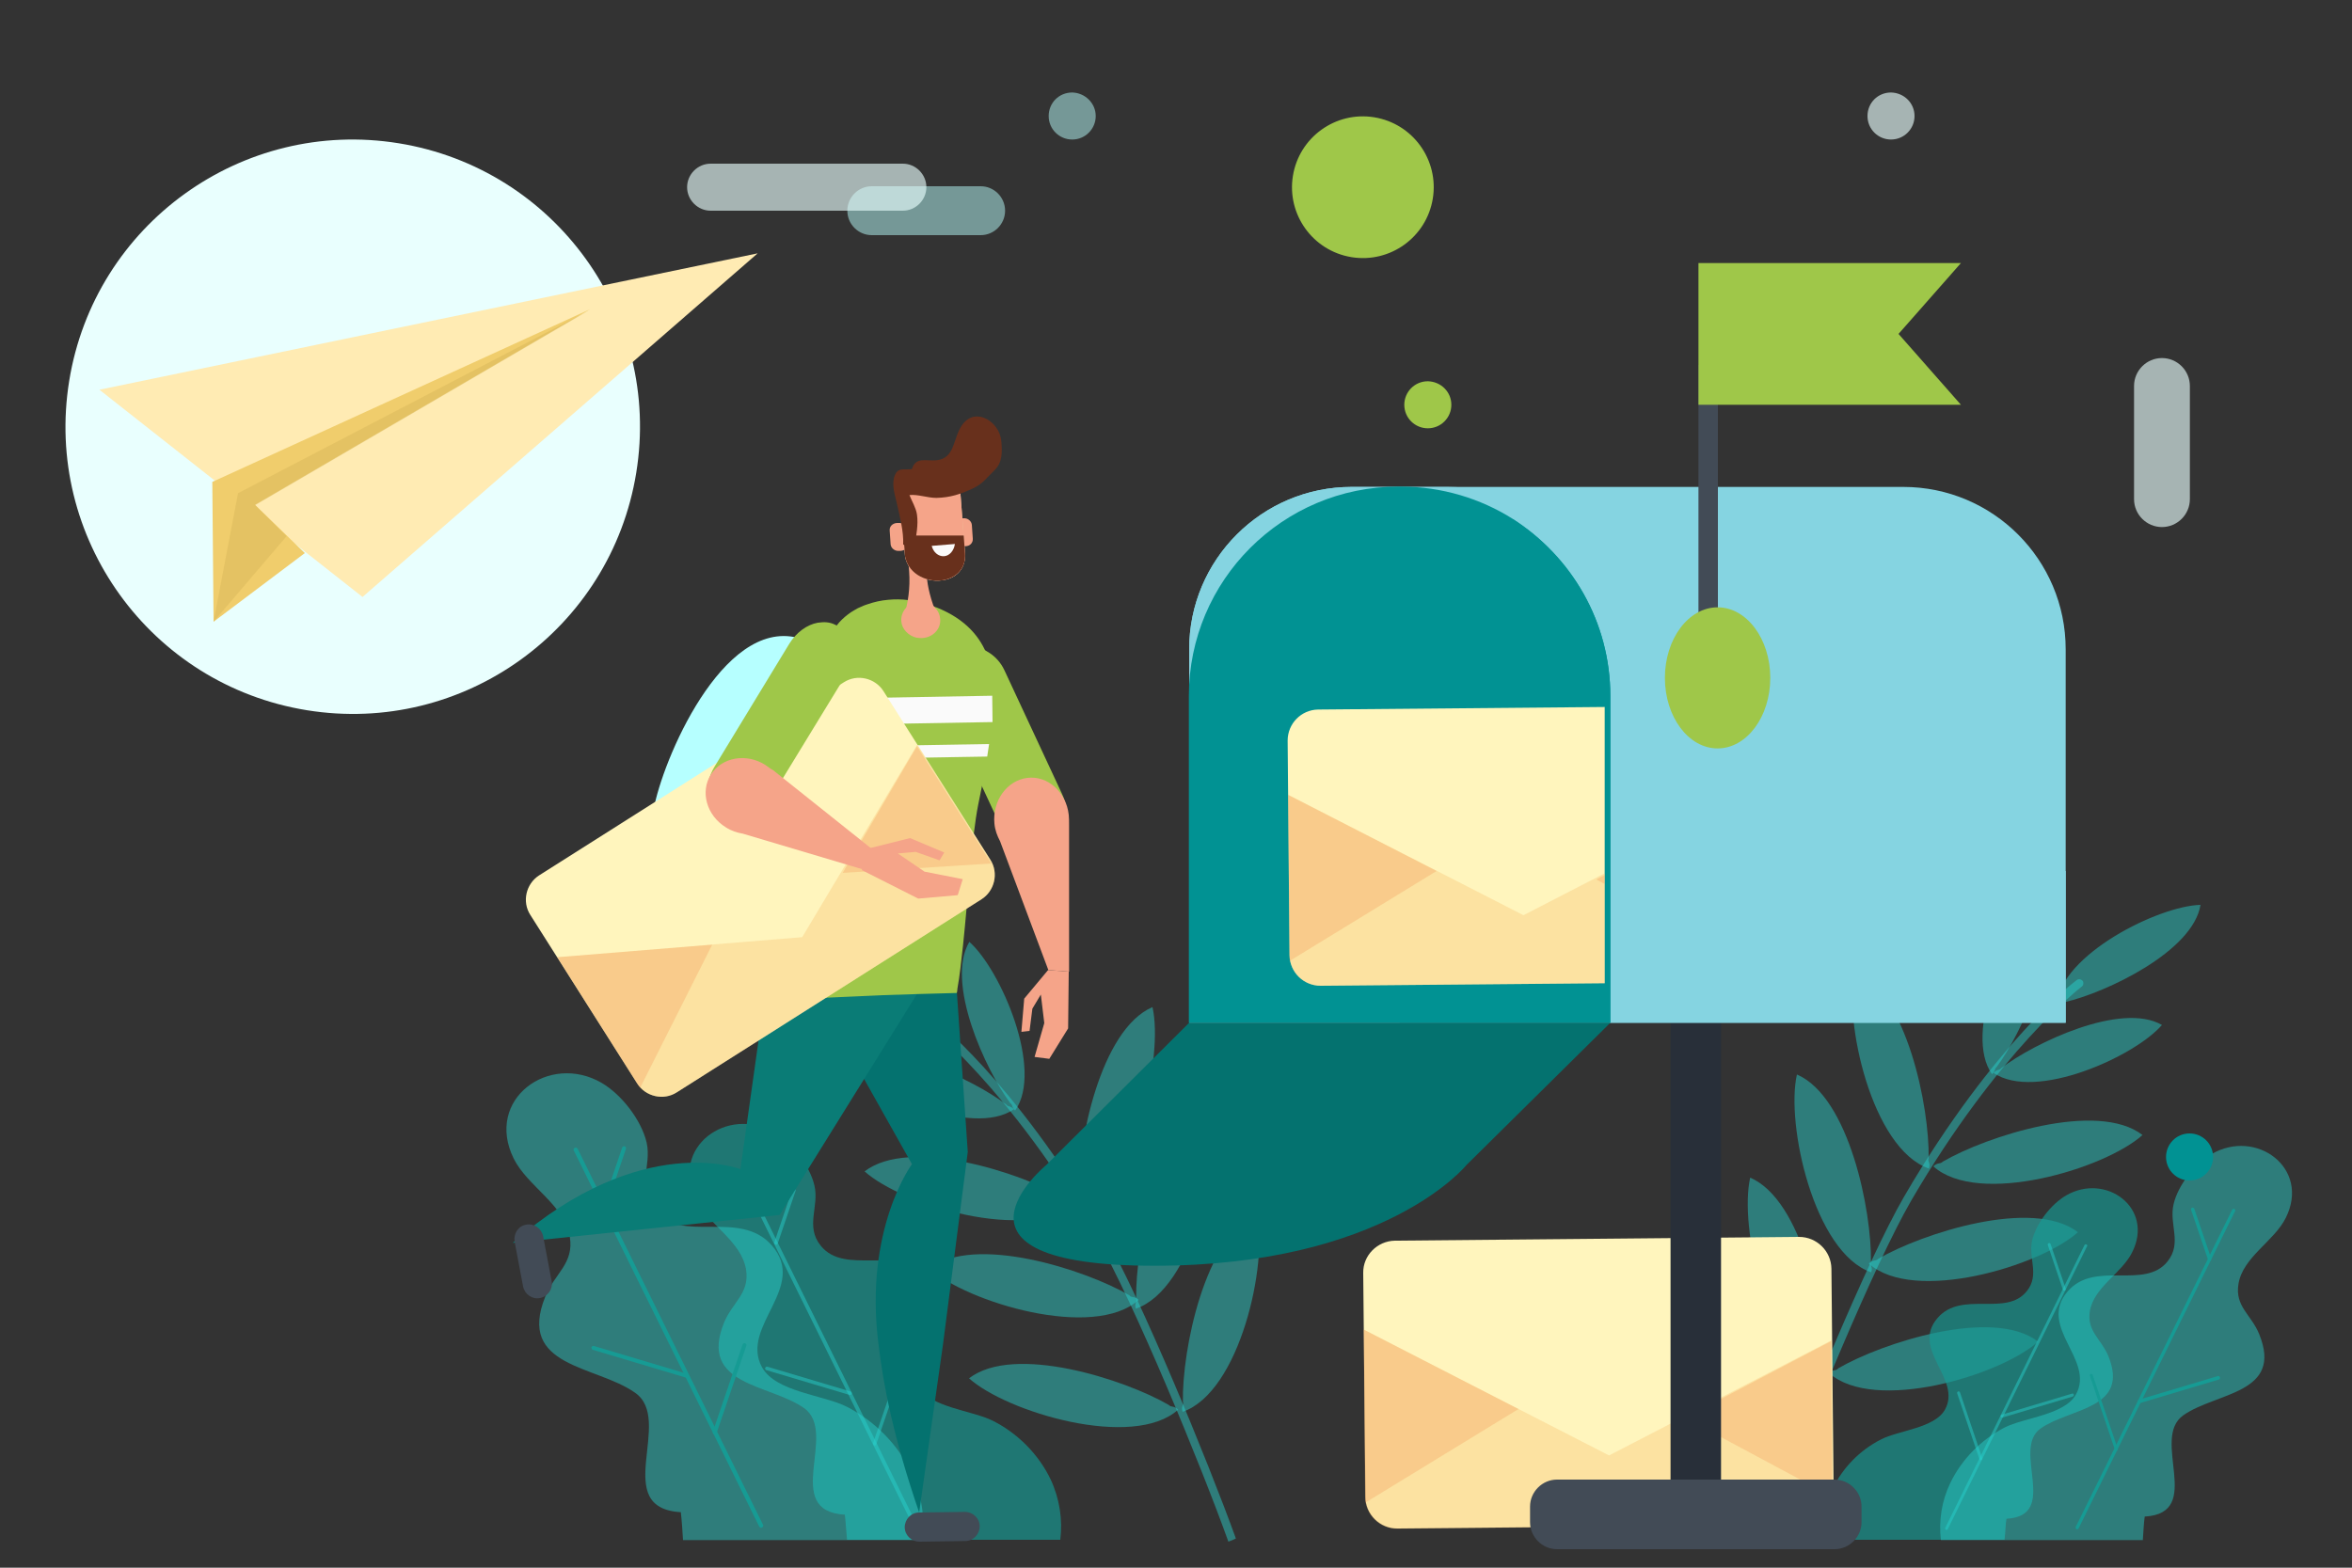 <?xml version="1.0" encoding="utf-8"?>
<!-- Generator: Adobe Illustrator 23.0.5, SVG Export Plug-In . SVG Version: 6.00 Build 0)  -->
<svg version="1.1" id="OBJECTS" xmlns="http://www.w3.org/2000/svg" xmlns:xlink="http://www.w3.org/1999/xlink" x="0px" y="0px"
	 viewBox="0 0 750 500" style="enable-background:new 0 0 750 500;" xml:space="preserve">
<rect x="0" y="0" width="750" height="500" fill="#333333" stroke="none"/>
<style type="text/css">
	.st0{fill:#B6FFFF;}
	.st1{fill:#E9FFFE;}
	.st2{fill:#FFEBB3;}
	.st3{fill:#F0CD6C;}
	.st4{opacity:0.42;fill:#D4B257;}
	.st5{opacity:0.46;fill:#29D3CE;}
	.st6{opacity:0.66;}
	.st7{fill:#169B94;}
	.st8{opacity:0.63;fill:#E9FFFE;}
	.st9{opacity:0.54;fill:#AFEFED;}
	.st10{fill:#019293;}
	.st11{fill:#9FC749;}
	.st12{opacity:0.46;}
	.st13{fill:#29D3CE;}
	.st14{fill:#FFF5BD;}
	.st15{opacity:0.28;fill:#F2AF5C;}
	.st16{opacity:0.22;fill:#ED7E3D;}
	.st17{fill:#282F39;}
	.st18{fill:#85D4E1;}
	.st19{fill:#04726F;}
	.st20{fill:#424B56;}
	.st21{clip-path:url(#SVGID_2_);}
	.st22{fill:#0A7C76;}
	.st23{fill:#FAFAFA;}
	.st24{fill:#F5A489;}
	.st25{fill:#D39933;}
	.st26{fill:#EDC59C;}
	.st27{fill:#68301C;}
</style>
<path class="st0" d="M208.7,256.8c-1.5,6.9-2.2,14.2,0,21c2.1,6.8,7.5,12.8,14.4,14.1c9.5,1.8,18.4-5.3,24.5-12.9
	c11.5-14.4,36-64.4,8.9-74.9C232.3,194.9,212.5,239.2,208.7,256.8z"/>
<ellipse transform="matrix(0.16 -0.987 0.987 0.16 -39.949 225.348)" class="st1" cx="112.5" cy="136.2" rx="91.6" ry="91.6"/>
<g>
	<polygon class="st2" points="31.7,124.3 115.6,190.4 241.6,80.8 	"/>
	<polygon class="st3" points="188.2,98.6 67.7,153.7 68.1,198.3 97.2,176.4 81.3,161 	"/>
	<polygon class="st4" points="81.4,161.1 187.8,99 75.9,157.3 68.1,198.3 91.4,171 	"/>
</g>
<g>
	<g>
		<path class="st5" d="M615,369.4c0.3-16.1-6.9-52.6-23.6-59.8c-3.6,15.7,5.4,56.8,23.7,63.1C615.7,370.8,614.6,370.6,615,369.4z"/>
	</g>
	<g>
		<path class="st5" d="M636.7,340.3c8-10.7,20.8-38.6,13.1-51.5c-10,8.8-23.8,40.8-14.6,53.8C636.4,341.6,635.9,340.9,636.7,340.3z"
			/>
	</g>
	<g>
		<path class="st5" d="M638.1,340.7c10.6-8.1,38.3-21.3,51.3-13.8c-8.7,10.1-40.4,24.4-53.7,15.3
			C636.8,340.9,637.5,341.5,638.1,340.7z"/>
	</g>
	<g>
		<path class="st5" d="M658.5,319.6c13-3,40.8-16.1,43.2-31c-13.3,0.3-44.5,15.8-45.9,31.8C657.5,320.4,657.5,319.5,658.5,319.6z"/>
	</g>
	<g>
		<path class="st5" d="M619.5,370.5c13.9-8.1,49.3-19.6,63.7-8.5c-12,10.8-52.3,22.9-66.7,10C617.9,370.6,618.7,371.4,619.5,370.5z"
			/>
	</g>
	<g>
		<path class="st5" d="M596.6,402.5c0.3-16.1-6.9-52.6-23.6-59.8c-3.6,15.7,5.4,56.8,23.7,63.1C597.3,404,596.2,403.7,596.6,402.5z"
			/>
	</g>
	<g>
		<path class="st5" d="M598.9,401.5c13.9-8.1,49.3-19.6,63.7-8.5c-12,10.8-52.3,22.9-66.7,10C597.3,401.6,598.1,402.4,598.9,401.5z"
			/>
	</g>
	<g>
		<path class="st5" d="M581.7,435.4c0.3-16.1-6.9-52.6-23.6-59.8c-3.6,15.7,5.4,56.8,23.7,63.1C582.4,436.8,581.3,436.5,581.7,435.4
			z"/>
	</g>
	<g>
		<path class="st5" d="M586.2,436.4c13.9-8.1,49.3-19.6,63.7-8.5c-12,10.8-52.3,22.9-66.7,10C584.6,436.6,585.4,437.4,586.2,436.4z"
			/>
	</g>
	<g>
		<path class="st5" d="M664.1,312.8c0.4,0.6,0.3,1.4-0.2,1.8c-0.3,0.2-26.8,20.8-54.5,68.4c-11.9,20.6-33.4,72.8-42.1,97.1
			c-0.8-0.3-1.6-0.6-2.4-1c8.8-24.4,30.3-76.8,42.3-97.5c14.6-25.1,28.7-42.5,38-52.7c10.1-11.1,16.7-16.1,17-16.3
			C662.8,312.1,663.6,312.3,664.1,312.8z"/>
	</g>
</g>
<g>
	<g>
		<g class="st6">
			<path class="st7" d="M639.8,484.4c-0.3,2-0.3,4.3-0.6,6.7h-57.4c-0.6-5.4,0.1-11.1,2.6-16.3c3.2-6.7,8.7-12.3,15.4-15.7
				c5.6-2.9,17.1-3.6,20.4-9.5c5.5-9.9-11.1-19.2-2.3-29.3c7.7-8.8,21.8-0.2,28.4-8.5c4.2-5.2,0.4-10.5,1.7-16.2
				c1.3-5.4,6-11.5,10.8-14.3c12.7-7.4,28.2,4,21.1,18.1c-3.3,6.7-12.2,11.1-13.5,18.8c-1,6.4,3.6,8.8,5.9,14.3
				c6.9,17-12.2,16.5-21.6,23.1C641.3,462.3,657,483.4,639.8,484.4z"/>
		</g>
		<g>
			<path class="st5" d="M665.6,397.4c0-0.2-0.1-0.4-0.3-0.5c-0.2-0.1-0.5,0-0.6,0.2l-44.4,90.2c-0.1,0.2,0,0.5,0.2,0.6
				c0.2,0.1,0.5,0,0.6-0.2l44.4-90.2C665.6,397.5,665.6,397.4,665.6,397.4z"/>
		</g>
		<g>
			<path class="st5" d="M661.3,445c0-0.1,0-0.1,0-0.2c-0.1-0.3-0.3-0.4-0.6-0.3l-22.4,6.7c-0.3,0.1-0.4,0.3-0.3,0.6
				c0.1,0.3,0.3,0.4,0.6,0.3l22.4-6.7C661.1,445.4,661.2,445.2,661.3,445z"/>
		</g>
		<g>
			<path class="st5" d="M658.7,411.2c0-0.1,0-0.1,0-0.2l-4.8-14.2c-0.1-0.3-0.4-0.4-0.6-0.3c-0.3,0.1-0.4,0.4-0.3,0.6l4.8,14.2
				c0.1,0.3,0.4,0.4,0.6,0.3C658.6,411.6,658.7,411.4,658.7,411.2z"/>
		</g>
		<g>
			<path class="st5" d="M632.1,465.3c0-0.1,0-0.1,0-0.2l-7.1-21c-0.1-0.2-0.3-0.4-0.6-0.3c-0.2,0.1-0.4,0.3-0.3,0.6l7.1,21
				c0.1,0.2,0.3,0.4,0.6,0.3C632,465.6,632.1,465.5,632.1,465.3z"/>
		</g>
	</g>
	<g>
		<g>
			<path class="st5" d="M683.9,483.7c-0.3,2.2-0.4,4.8-0.6,7.5h-64.4c-0.7-6.1,0.2-12.4,3-18.2c3.6-7.5,9.8-13.8,17.3-17.7
				c6.3-3.2,19.2-4,22.8-10.6c6.1-11.1-12.5-21.5-2.6-32.9c8.6-9.9,24.5-0.3,31.8-9.5c4.7-5.9,0.4-11.8,1.9-18.2
				c1.4-6.1,6.8-12.9,12.1-16c14.2-8.3,31.6,4.4,23.7,20.3c-3.7,7.5-13.7,12.5-15.1,21.1c-1.2,7.2,4.1,9.8,6.6,16
				c7.8,19.1-13.7,18.5-24.2,25.9C685.6,458.9,703.1,482.6,683.9,483.7z"/>
		</g>
		<g>
			<path class="st7" d="M712.8,386.1c0-0.2-0.1-0.4-0.3-0.5c-0.3-0.1-0.6,0-0.7,0.2l-49.9,101.2c-0.1,0.3,0,0.6,0.2,0.7
				c0.3,0.1,0.6,0,0.7-0.2l49.9-101.2C712.8,386.2,712.8,386.2,712.8,386.1z"/>
		</g>
		<g>
			<path class="st7" d="M707.9,439.5c0-0.1,0-0.1,0-0.2c-0.1-0.3-0.4-0.5-0.7-0.4l-25.1,7.5c-0.3,0.1-0.5,0.4-0.4,0.7
				c0.1,0.3,0.4,0.5,0.7,0.4l25.1-7.5C707.8,439.9,707.9,439.7,707.9,439.5z"/>
		</g>
		<g>
			<path class="st7" d="M705.1,401.6c0-0.1,0-0.1,0-0.2l-5.4-15.9c-0.1-0.3-0.4-0.4-0.7-0.3c-0.3,0.1-0.4,0.4-0.3,0.7l5.4,15.9
				c0.1,0.3,0.4,0.4,0.7,0.3C705,402,705.1,401.8,705.1,401.6z"/>
		</g>
		<g>
			<path class="st7" d="M675.3,462.3c0-0.1,0-0.1,0-0.2l-8-23.6c-0.1-0.3-0.4-0.4-0.6-0.3c-0.3,0.1-0.4,0.4-0.3,0.6l8,23.6
				c0.1,0.3,0.4,0.4,0.6,0.3C675.2,462.6,675.3,462.5,675.3,462.3z"/>
		</g>
	</g>
</g>
<path class="st8" d="M689.4,168.1L689.4,168.1c-4.9,0-8.9-4-8.9-8.9v-36.1c0-4.9,4-8.9,8.9-8.9l0,0c4.9,0,8.9,4,8.9,8.9v36.1
	C698.3,164.1,694.3,168.1,689.4,168.1z"/>
<path class="st9" d="M312.7,75h-34.7c-4.3,0-7.8-3.5-7.8-7.8l0,0c0-4.3,3.5-7.8,7.8-7.8h34.7c4.3,0,7.8,3.5,7.8,7.8l0,0
	C320.5,71.5,317,75,312.7,75z"/>
<path class="st8" d="M610.5,37c0,4.1-3.3,7.5-7.5,7.5c-4.1,0-7.5-3.3-7.5-7.5s3.3-7.5,7.5-7.5C607.2,29.6,610.5,32.9,610.5,37z"/>
<path class="st10" d="M705.7,369c0,4.1-3.3,7.5-7.5,7.5c-4.1,0-7.5-3.3-7.5-7.5c0-4.1,3.3-7.5,7.5-7.5
	C702.4,361.5,705.7,364.9,705.7,369z"/>
<path class="st9" d="M349.4,37c0,4.1-3.3,7.5-7.5,7.5c-4.1,0-7.5-3.3-7.5-7.5s3.3-7.5,7.5-7.5C346,29.6,349.4,32.9,349.4,37z"/>
<path class="st11" d="M462.8,129.1c0,4.1-3.3,7.5-7.5,7.5c-4.1,0-7.5-3.3-7.5-7.5c0-4.1,3.3-7.5,7.5-7.5
	C459.5,121.7,462.8,125,462.8,129.1z"/>
<ellipse transform="matrix(0.16 -0.987 0.987 0.16 306.126 479.109)" class="st11" cx="434.6" cy="59.7" rx="22.6" ry="22.6"/>
<g>
	<g class="st12">
		<path class="st13" d="M343.9,381c-0.3-16.1,6.9-52.6,23.6-59.8c3.6,15.7-5.4,56.8-23.7,63.1C343.2,382.5,344.3,382.2,343.9,381z"
			/>
	</g>
	<g class="st12">
		<path class="st13" d="M322.2,351.9c-8-10.7-20.8-38.6-13.1-51.5c10,8.8,23.8,40.8,14.6,53.8C322.5,353.2,323.1,352.5,322.2,351.9z
			"/>
	</g>
	<g class="st12">
		<path class="st13" d="M320.9,352.3c-10.6-8.1-38.3-21.3-51.3-13.8c8.7,10.1,40.4,24.4,53.7,15.3
			C322.2,352.6,321.5,353.1,320.9,352.3z"/>
	</g>
	<g>
		<path class="st5" d="M300.4,331.2c-13-3-40.8-16.1-43.2-31c13.3,0.3,44.5,15.8,45.9,31.8C301.5,332,301.4,331.1,300.4,331.2z"/>
	</g>
	<g>
		<path class="st5" d="M339.4,382.1c-13.9-8.1-49.3-19.6-63.7-8.5c12,10.8,52.3,22.9,66.7,10C341,382.2,340.2,383,339.4,382.1z"/>
	</g>
	<g class="st12">
		<path class="st13" d="M362.3,414.1c-0.3-16.1,6.9-52.6,23.6-59.8c3.6,15.7-5.4,56.8-23.7,63.1
			C361.6,415.6,362.7,415.3,362.3,414.1z"/>
	</g>
	<g class="st12">
		<path class="st13" d="M360.1,413.1c-13.9-8.1-49.3-19.6-63.7-8.5c12,10.8,52.3,22.9,66.7,10C361.7,413.2,360.9,414.1,360.1,413.1z
			"/>
	</g>
	<g class="st12">
		<path class="st13" d="M377.2,447c-0.3-16.1,6.9-52.6,23.6-59.8c3.6,15.7-5.4,56.8-23.7,63.1C376.5,448.5,377.6,448.2,377.2,447z"
			/>
	</g>
	<g class="st12">
		<path class="st13" d="M372.7,448.1c-13.9-8.1-49.3-19.6-63.7-8.5c12,10.8,52.3,22.9,66.7,10C374.3,448.2,373.6,449,372.7,448.1z"
			/>
	</g>
	<g class="st12">
		<path class="st13" d="M294.9,324.4c-0.4,0.6-0.3,1.4,0.2,1.8c0.3,0.2,26.8,20.8,54.5,68.4c11.9,20.6,33.4,72.8,42.1,97.1
			c0.8-0.3,1.6-0.6,2.4-1c-8.8-24.4-30.3-76.8-42.3-97.5c-14.6-25.1-28.7-42.5-38-52.7c-10.1-11.1-16.7-16.1-17-16.3
			C296.1,323.8,295.3,323.9,294.9,324.4z"/>
	</g>
</g>
<g>
	<g>
		<g class="st6">
			<path class="st7" d="M269.4,483.1c0.3,2.4,0.4,5.1,0.7,8h68c0.8-6.4-0.2-13.1-3.1-19.3c-3.8-7.9-10.4-14.6-18.3-18.6
				c-6.6-3.4-20.2-4.2-24.1-11.2c-6.5-11.7,13.2-22.7,2.7-34.7c-9.1-10.5-25.8-0.3-33.6-10c-5-6.2-0.4-12.5-2-19.2
				c-1.5-6.4-7.2-13.7-12.8-16.9c-15-8.7-33.3,4.7-25,21.4c3.9,7.9,14.5,13.2,16,22.3c1.2,7.6-4.3,10.4-7,16.9
				c-8.2,20.2,14.4,19.5,25.5,27.3C267.5,457,249,481.9,269.4,483.1z"/>
		</g>
		<g>
			<path class="st5" d="M238.8,380.1c0-0.2,0.1-0.4,0.3-0.5c0.3-0.1,0.6,0,0.8,0.3l52.7,106.9c0.1,0.3,0,0.6-0.3,0.8
				c-0.3,0.1-0.6,0-0.8-0.3l-52.7-106.9C238.8,380.2,238.8,380.1,238.8,380.1z"/>
		</g>
		<g>
			<path class="st5" d="M244,436.5c0-0.1,0-0.1,0-0.2c0.1-0.3,0.4-0.5,0.7-0.4l26.5,7.9c0.3,0.1,0.5,0.4,0.4,0.7
				c-0.1,0.3-0.4,0.5-0.7,0.4l-26.5-7.9C244.1,436.9,244,436.7,244,436.5z"/>
		</g>
		<g>
			<path class="st5" d="M246.9,396.5c0-0.1,0-0.1,0-0.2l5.7-16.8c0.1-0.3,0.4-0.5,0.7-0.4c0.3,0.1,0.5,0.4,0.4,0.7l-5.7,16.8
				c-0.1,0.3-0.4,0.5-0.7,0.4C247.1,396.9,247,396.7,246.9,396.5z"/>
		</g>
		<g>
			<path class="st5" d="M278.4,460.5c0-0.1,0-0.1,0-0.2l8.5-24.9c0.1-0.3,0.4-0.4,0.7-0.3c0.3,0.1,0.4,0.4,0.3,0.7l-8.5,24.9
				c-0.1,0.3-0.4,0.4-0.7,0.3C278.6,460.9,278.4,460.7,278.4,460.5z"/>
		</g>
	</g>
	<g>
		<g class="st12">
			<path class="st13" d="M217.1,482.3c0.3,2.6,0.5,5.7,0.7,8.9h76.3c0.9-7.2-0.2-14.7-3.5-21.6c-4.3-8.9-11.6-16.3-20.5-20.9
				c-7.4-3.8-22.7-4.7-27.1-12.6c-7.2-13.1,14.8-25.5,3.1-38.9c-10.2-11.7-29-0.3-37.7-11.3c-5.6-7-0.5-14-2.2-21.5
				c-1.7-7.2-8-15.3-14.3-19c-16.8-9.8-37.4,5.2-28.1,24.1c4.4,8.9,16.3,14.8,17.9,25c1.4,8.5-4.8,11.6-7.8,19
				c-9.2,22.7,16.2,21.9,28.6,30.7C215.1,452.9,194.4,481,217.1,482.3z"/>
		</g>
		<g>
			<path class="st7" d="M182.9,366.7c0-0.2,0.1-0.5,0.4-0.6c0.3-0.2,0.7,0,0.9,0.3l59.1,119.9c0.2,0.3,0,0.7-0.3,0.9
				c-0.3,0.2-0.7,0-0.9-0.3l-59.1-119.9C182.9,366.9,182.9,366.8,182.9,366.7z"/>
		</g>
		<g>
			<path class="st7" d="M188.6,429.9c0-0.1,0-0.1,0-0.2c0.1-0.3,0.5-0.5,0.8-0.4l29.8,8.9c0.3,0.1,0.5,0.5,0.4,0.8
				c-0.1,0.3-0.5,0.5-0.8,0.4l-29.8-8.9C188.8,430.5,188.7,430.2,188.6,429.9z"/>
		</g>
		<g>
			<path class="st7" d="M192,385.1c0-0.1,0-0.2,0-0.2l6.4-18.9c0.1-0.3,0.5-0.5,0.8-0.4c0.3,0.1,0.5,0.5,0.4,0.8l-6.4,18.9
				c-0.1,0.3-0.5,0.5-0.8,0.4C192.2,385.6,192,385.3,192,385.1z"/>
		</g>
		<g>
			<path class="st7" d="M227.3,456.9c0-0.1,0-0.1,0-0.2l9.5-27.9c0.1-0.3,0.4-0.5,0.8-0.4c0.3,0.1,0.5,0.5,0.4,0.8l-9.5,27.9
				c-0.1,0.3-0.4,0.5-0.8,0.4C227.5,457.4,227.3,457.2,227.3,456.9z"/>
		</g>
	</g>
</g>
<g>
	<g>
		<path class="st14" d="M584,404.6l0.7,71.4c0.1,5.6-4.5,10.2-10.1,10.3l-128.9,1.2c-5.6,0.1-10.3-4.5-10.3-10.1l-0.7-71.4
			c-0.1-5.6,4.5-10.2,10.1-10.3l128.9-1.2C579.3,394.5,583.9,399,584,404.6z"/>
		<path class="st15" d="M584.2,427.4l0.4,48.7c0.1,5.6-4.5,10.2-10.1,10.3l-128.9,1.2c-5.6,0.1-10.3-4.5-10.3-10.1l-0.4-53.4
			l78.2,40.1L584.2,427.4z"/>
	</g>
	<polygon class="st16" points="434.8,424 484.2,449.4 435.3,479.3 	"/>
	<polygon class="st16" points="583.8,427.8 537.3,452.2 584.3,477.4 	"/>
</g>
<g>
	<rect x="532.7" y="263.2" class="st17" width="16.1" height="213.4"/>
	<g>
		<path class="st18" d="M658.7,326.2H379.2V207.1c0-28.6,23.2-51.8,51.8-51.8h175.9c28.6,0,51.8,23.2,51.8,51.8V326.2z"/>
		<rect x="379.2" y="277.8" class="st18" width="279.5" height="48.4"/>
		<path class="st18" d="M513.5,326.2H379.2V207.1c0-28.6,23.2-51.8,51.8-51.8h30.6c28.6,0,51.8,23.2,51.8,51.8V326.2z"/>
		<path class="st10" d="M513.5,222v104.2H379.1V222c0-36.9,29.9-66.8,66.8-66.8h0.8c13.1,0,25.4,3.8,35.7,10.3
			C501.1,177.5,513.5,198.3,513.5,222z"/>
		<path class="st10" d="M513.5,222v104.2h-67.2V211.8c0-22.3,15.4-41.1,36.1-46.2C501.1,177.5,513.5,198.3,513.5,222z"/>
		<path class="st19" d="M469.4,326.2h-46.1h-44.1l-45.6,45.4c0,0-39.1,32.1,34.5,32.1s99.5-32.1,99.5-32.1l45.9-45.4H469.4z"/>
	</g>
	<g>
		<rect x="541.6" y="116.4" class="st20" width="6.2" height="99.1"/>
		<ellipse class="st11" cx="547.7" cy="216.2" rx="16.8" ry="22.5"/>
		<polygon class="st11" points="625.3,129.1 541.6,129.1 541.6,83.9 625.3,83.9 605.4,106.5 		"/>
	</g>
	<path class="st20" d="M585,494.1h-88.5c-4.7,0-8.6-3.9-8.6-8.6v-5c0-4.7,3.9-8.6,8.6-8.6H585c4.7,0,8.6,3.9,8.6,8.6v5
		C593.6,490.2,589.7,494.1,585,494.1z"/>
</g>
<g>
	<defs>
		<rect id="SVGID_1_" x="362" y="217" width="149.7" height="100.5"/>
	</defs>
	<clipPath id="SVGID_2_">
		<use xlink:href="#SVGID_1_"  style="overflow:visible;"/>
	</clipPath>
	<g class="st21">
		<g>
			<path class="st14" d="M553.8,234.9l0.6,68.5c0,5.4-4.3,9.8-9.7,9.9l-123.6,1.1c-5.4,0-9.8-4.3-9.9-9.7l-0.6-68.5
				c0-5.4,4.3-9.8,9.7-9.9l123.6-1.1C549.3,225.2,553.7,229.5,553.8,234.9z"/>
			<path class="st15" d="M554,256.7l0.4,46.7c0,5.4-4.3,9.8-9.7,9.9l-123.6,1.1c-5.4,0-9.8-4.3-9.9-9.7l-0.4-51.2l75,38.4L554,256.7
				z"/>
		</g>
		<polygon class="st16" points="410.7,253.5 458.1,277.8 411.2,306.5 		"/>
		<polygon class="st16" points="553.6,257.1 509,280.5 554.1,304.7 		"/>
	</g>
</g>
<path class="st8" d="M287.9,67.2h-61.3c-4.1,0-7.5-3.4-7.5-7.5l0,0c0-4.1,3.4-7.5,7.5-7.5h61.3c4.1,0,7.5,3.4,7.5,7.5l0,0
	C295.4,63.8,292,67.2,287.9,67.2z"/>
<g>
	<path class="st11" d="M320.3,213.8l18.4,39.5c2.9,6.2,0.7,13.2-5,15.5c-5.6,2.4-12.6-0.7-15.4-6.9l-18.4-39.5
		c-1.7-3.7-1.6-7.8,0-10.9c0,0,0,0,0-0.1c0.9-1.7,2.2-3.1,3.9-4.1l0,0c0.3-0.2,0.7-0.3,1-0.5c2.8-1.2,5.9-1,8.7,0.3
		c0.6,0.3,1.2,0.6,1.8,1C317.4,209.4,319.2,211.4,320.3,213.8z"/>
	<path class="st19" d="M280.1,428.5L280.1,428.5c-4.6-36.6,10.7-57.2,10.7-57.2l-36.8-65.5l38.1-10.5l11.4-3.2l0.3,4.9l4.8,70.4
		l-7.9,61.4l-7.6,53.6C284.8,458.1,281.7,441.9,280.1,428.5z"/>
	<path class="st22" d="M246.4,299.8l-10.3,73.1c0,0-31.4-12.4-72.6,23.5l85.1-8.9l43.7-70.3L246.4,299.8z"/>
	<path class="st11" d="M242.1,319.6L242.1,319.6c6-0.5,12.5-0.9,19.2-1.3c6.6-0.3,13.5-0.6,20.2-0.9l0,0c8.3-0.3,16.3-0.5,23.6-0.7
		c0.1-0.4,0.2-0.9,0.2-1.4l0,0c0,0,0,0,0,0c0.7-3.8,1.2-8.6,1.8-13.9c1.6-15.2,2.8-34.5,4.8-44.6c1-5,2.1-10.3,3.1-15.6
		c0.3-1.3,0.5-2.6,0.7-4c0.3-1.6,0.5-3.3,0.7-4.9c0.1-0.7,0.2-1.5,0.3-2.2c0-0.5,0.1-1.1,0.1-1.6c0.4-5.1,0.3-10.1-0.6-14.6
		c-0.3-1.4-0.7-2.7-1.1-4.1c-2.4-6.8-7.4-12.4-16.3-16l0,0c-0.1,0-0.2-0.1-0.3-0.1c-0.1,0-0.2-0.1-0.3-0.1c-1-0.4-1.9-0.7-3-1
		c-0.9-0.3-1.8-0.5-2.7-0.7c-0.9-0.2-1.9-0.4-2.8-0.5l0,0c-2.2-0.3-4.4-0.3-6.5-0.1c-2.3,0.2-4.5,0.7-6.5,1.4
		c-0.5,0.2-1,0.3-1.4,0.5c-0.6,0.3-1.2,0.5-1.8,0.8c-0.8,0.4-1.5,0.9-2.2,1.3c-1.3,0.9-2.5,1.9-3.6,3.1c-2.2,2.5-3.8,5.5-4.5,9.1
		c-0.6,2-1.4,5.8-2.5,10.9c-0.3,1.3-0.6,2.8-0.9,4.3c-0.5,2.6-1.1,5.4-1.6,8.4c-0.4,2.3-0.9,4.6-1.4,7.1c-0.3,1.3-0.5,2.6-0.8,4
		c-0.5,2.6-1,5.3-1.5,8c-0.8,4.5-1.7,9.1-2.5,13.6c-2.9,16-5.8,32-7.6,42.7C243,314.6,242.1,319.6,242.1,319.6z"/>
	<path class="st23" d="M295.2,180.9c-0.1-0.8-0.2-1.7-0.3-2.6l-5.4,0.3c0,0.6,0.1,1.1,0.1,1.6C291.5,180.4,293.4,180.7,295.2,180.9z
		"/>
	<path class="st23" d="M257.8,231.3l58.7-1l-0.1-8.4l-56.9,1C258.9,225.5,258.4,228.3,257.8,231.3z"/>
	<path class="st23" d="M260,242.2l54.8-0.9c0.2-1.3,0.4-2.6,0.6-4l-54.7,0.9C260.4,239.6,260.2,240.9,260,242.2z"/>
	<path class="st20" d="M293.2,491.7l14.6-0.2c2.6,0,4.6-2.2,4.6-4.7l0,0c0-2.6-2.2-4.6-4.7-4.6l-14.6,0.2c-2.6,0-4.6,2.2-4.6,4.7
		l0,0C288.5,489.6,290.6,491.7,293.2,491.7z"/>
	<path class="st20" d="M164.1,396l2.7,14.3c0.5,2.5,2.9,4.2,5.4,3.7l0,0c2.5-0.5,4.2-2.9,3.7-5.4l-2.7-14.3
		c-0.5-2.5-2.9-4.2-5.4-3.7l0,0C165.3,391,163.7,393.4,164.1,396z"/>
	<path class="st24" d="M295.6,184.2c-0.1-1.4-0.3-3.6-0.6-5.9l-5.4,0.3c0.1,1.4,0.2,2.6,0.3,3.6c0.4,5.4-0.4,10.3-1.6,14.2
		c0,0.1,0,0.3,0.1,0.4c1.3-2.6,3-4.1,4.9-4.2c1.9-0.1,3.9,1.3,5.6,3.7C296.8,191.7,295.7,186.6,295.6,184.2z"/>
	<path class="st24" d="M294.1,203.5c-0.6,0-1.1,0-1.7-0.1c0,0,0,0-0.1,0c-2.6-0.6-4.7-2.7-4.9-5.3c-0.1-1.5,0.4-2.9,1.3-4
		c0.9-1,2.1-1.8,3.6-2.1c0.3-0.1,0.6-0.1,0.9-0.1c1.7-0.1,3.2,0.4,4.4,1.4c0.3,0.2,0.5,0.4,0.7,0.7c0.9,0.9,1.4,2.1,1.5,3.4
		C300.1,200.6,297.5,203.3,294.1,203.5z"/>
	<polygon class="st24" points="334.2,309.4 340.8,309.9 340.6,328 334.6,337.7 329.9,337.1 333,326.3 331.9,317.2 329.2,321.7 
		328.3,328.8 325.7,329.1 326.6,318.5 	"/>
	<g>
		<path class="st24" d="M340.8,259.9c-0.8-7.3-6.7-12.6-13.2-11.8c-6.5,0.8-11.2,7.3-10.5,14.6c0.2,2.1,0.9,3.9,1.8,5.6l0,0
			l15.4,41.1l6.6,0.5l0-46.9C340.9,262,340.9,260.9,340.8,259.9z"/>
	</g>
	<path class="st25" d="M296.6,160.4l-5.2,3.3c-0.4,0.3-1,0.1-1.2-0.2l-0.3-0.4c-0.3-0.4-0.2-0.9,0.2-1.1l5.2-3.3
		c0.4-0.3,1-0.1,1.2,0.2l0.3,0.4C297.1,159.6,297,160.1,296.6,160.4z"/>
	<path class="st24" d="M307.9,174.2l-0.6,0c-1.3,0.1-2.5-0.9-2.6-2.1l-0.3-4.4c-0.1-1.3,0.9-2.3,2.3-2.4l0.6,0
		c1.3-0.1,2.5,0.9,2.6,2.1l0.3,4.4C310.3,173.1,309.3,174.2,307.9,174.2z"/>
	<path class="st24" d="M287.2,175.7l-0.6,0c-1.3,0.1-2.5-0.9-2.6-2.1l-0.3-4.4c-0.1-1.3,0.9-2.3,2.3-2.4l0.6,0
		c1.3-0.1,2.5,0.9,2.6,2.1l0.3,4.4C289.6,174.6,288.6,175.6,287.2,175.7z"/>
	<path class="st26" d="M301.4,184.9c-5.1,1.2-11.7-1.3-12.8-7.5l-1.4-18.4c-0.4-4.9,3.6-9.2,8.9-9.5c5.3-0.3,9.9,3.5,10.2,8.4
		c0,0,1.4,18.3,1.4,18.4C308.1,181.2,305.1,184.1,301.4,184.9z"/>
	<path class="st24" d="M301.4,184.9c-5.1,1.2-11.7-1.3-12.8-7.5l-1.4-18.4c-0.4-4.9,3.6-9.2,8.9-9.5c5.3-0.3,9.9,3.5,10.2,8.4
		c0,0,1.4,18.3,1.4,18.4C308.1,181.2,305.1,184.1,301.4,184.9z"/>
	<path class="st27" d="M288.1,170.8l0.5,6.6c1.1,6.1,7.7,8.7,12.8,7.5c3.7-0.9,6.7-3.7,6.3-8.5c0,0-0.2-2.5-0.4-5.6H288.1z"/>
	<path class="st23" d="M297.1,174.1c0.5,2,2.1,3.4,3.9,3.3c1.8-0.1,3.2-1.8,3.5-3.9L297.1,174.1z"/>
	<path class="st27" d="M291.7,174.1c0.4-3.2,1.2-6.7,0.7-10c-0.3-2.1-1.6-4.2-2.4-6.2c2.7-0.3,5.7,0.9,8.6,0.9
		c4.4-0.1,7.8-1.2,11.8-3.1c3-1.4,4.4-3.5,6.7-5.7c2.6-2.5,2.5-5.8,2.2-9.3c-0.5-6.1-8.1-11.1-12.4-5.3c-3.1,4.2-2.2,10.9-8.4,11.4
		c-3.2,0.3-6.5-1.2-7.7,2.8c-2.8,0.4-4.7-0.8-5.7,2.7c-0.7,2.8,0.3,5.6,0.9,8.3c0.9,4.1,2.2,8.9,2,13.1
		C289.4,174,290.6,175.1,291.7,174.1z"/>
	<g>
		<g>
			<path class="st14" d="M281.7,220.4l34.1,53.8c2.7,4.2,1.4,9.9-2.8,12.6l-97.2,61.6c-4.2,2.7-9.9,1.4-12.6-2.8l-34.1-53.8
				c-2.7-4.2-1.4-9.9,2.8-12.6l97.2-61.6C273.3,214.9,279,216.2,281.7,220.4z"/>
			<path class="st15" d="M292.5,237.5l23.3,36.7c2.7,4.2,1.4,9.9-2.8,12.6l-97.2,61.6c-4.2,2.7-9.9,1.4-12.6-2.8l-25.5-40.3
				l78.1-6.4L292.5,237.5z"/>
		</g>
		<polygon class="st16" points="177.7,305.3 227.1,301.3 204.1,347 		"/>
		<polygon class="st16" points="292.4,238 268.7,278.4 316.1,275.4 		"/>
	</g>
	<path class="st11" d="M269,216.5L245,255.8c-3.7,6.2-10.7,8.7-15.4,5.6c-4.7-3.1-5.5-10.6-1.8-16.8l23.9-39.3
		c2.3-3.7,5.7-6.1,9.1-6.7c0,0,0,0,0.1,0c1.9-0.3,3.7-0.2,5.3,0.6l0,0c0.3,0.1,0.6,0.3,0.9,0.5c2.4,1.5,3.7,4.2,4.1,7.2
		c0.1,0.7,0.1,1.4,0.1,2.1C271.2,211.5,270.4,214.1,269,216.5z"/>
	<g>
		<path class="st24" d="M244.1,244c-6.1-3.9-13.9-2.5-17.4,3c-3.5,5.5-1.4,13.1,4.8,16.9c1.7,1.1,3.6,1.7,5.4,2l0,0l39.3,11.7
			l3.5-5.5l-33.1-26.4C245.7,245.2,244.9,244.6,244.1,244z"/>
	</g>
	<polygon class="st24" points="277.4,270.5 274.8,277.5 292.8,286.6 305.4,285.5 307,280.4 294.8,278 286.3,272.2 292,271.7 
		299.6,274.4 301.1,271.9 290.2,267.3 	"/>
</g>
</svg>
